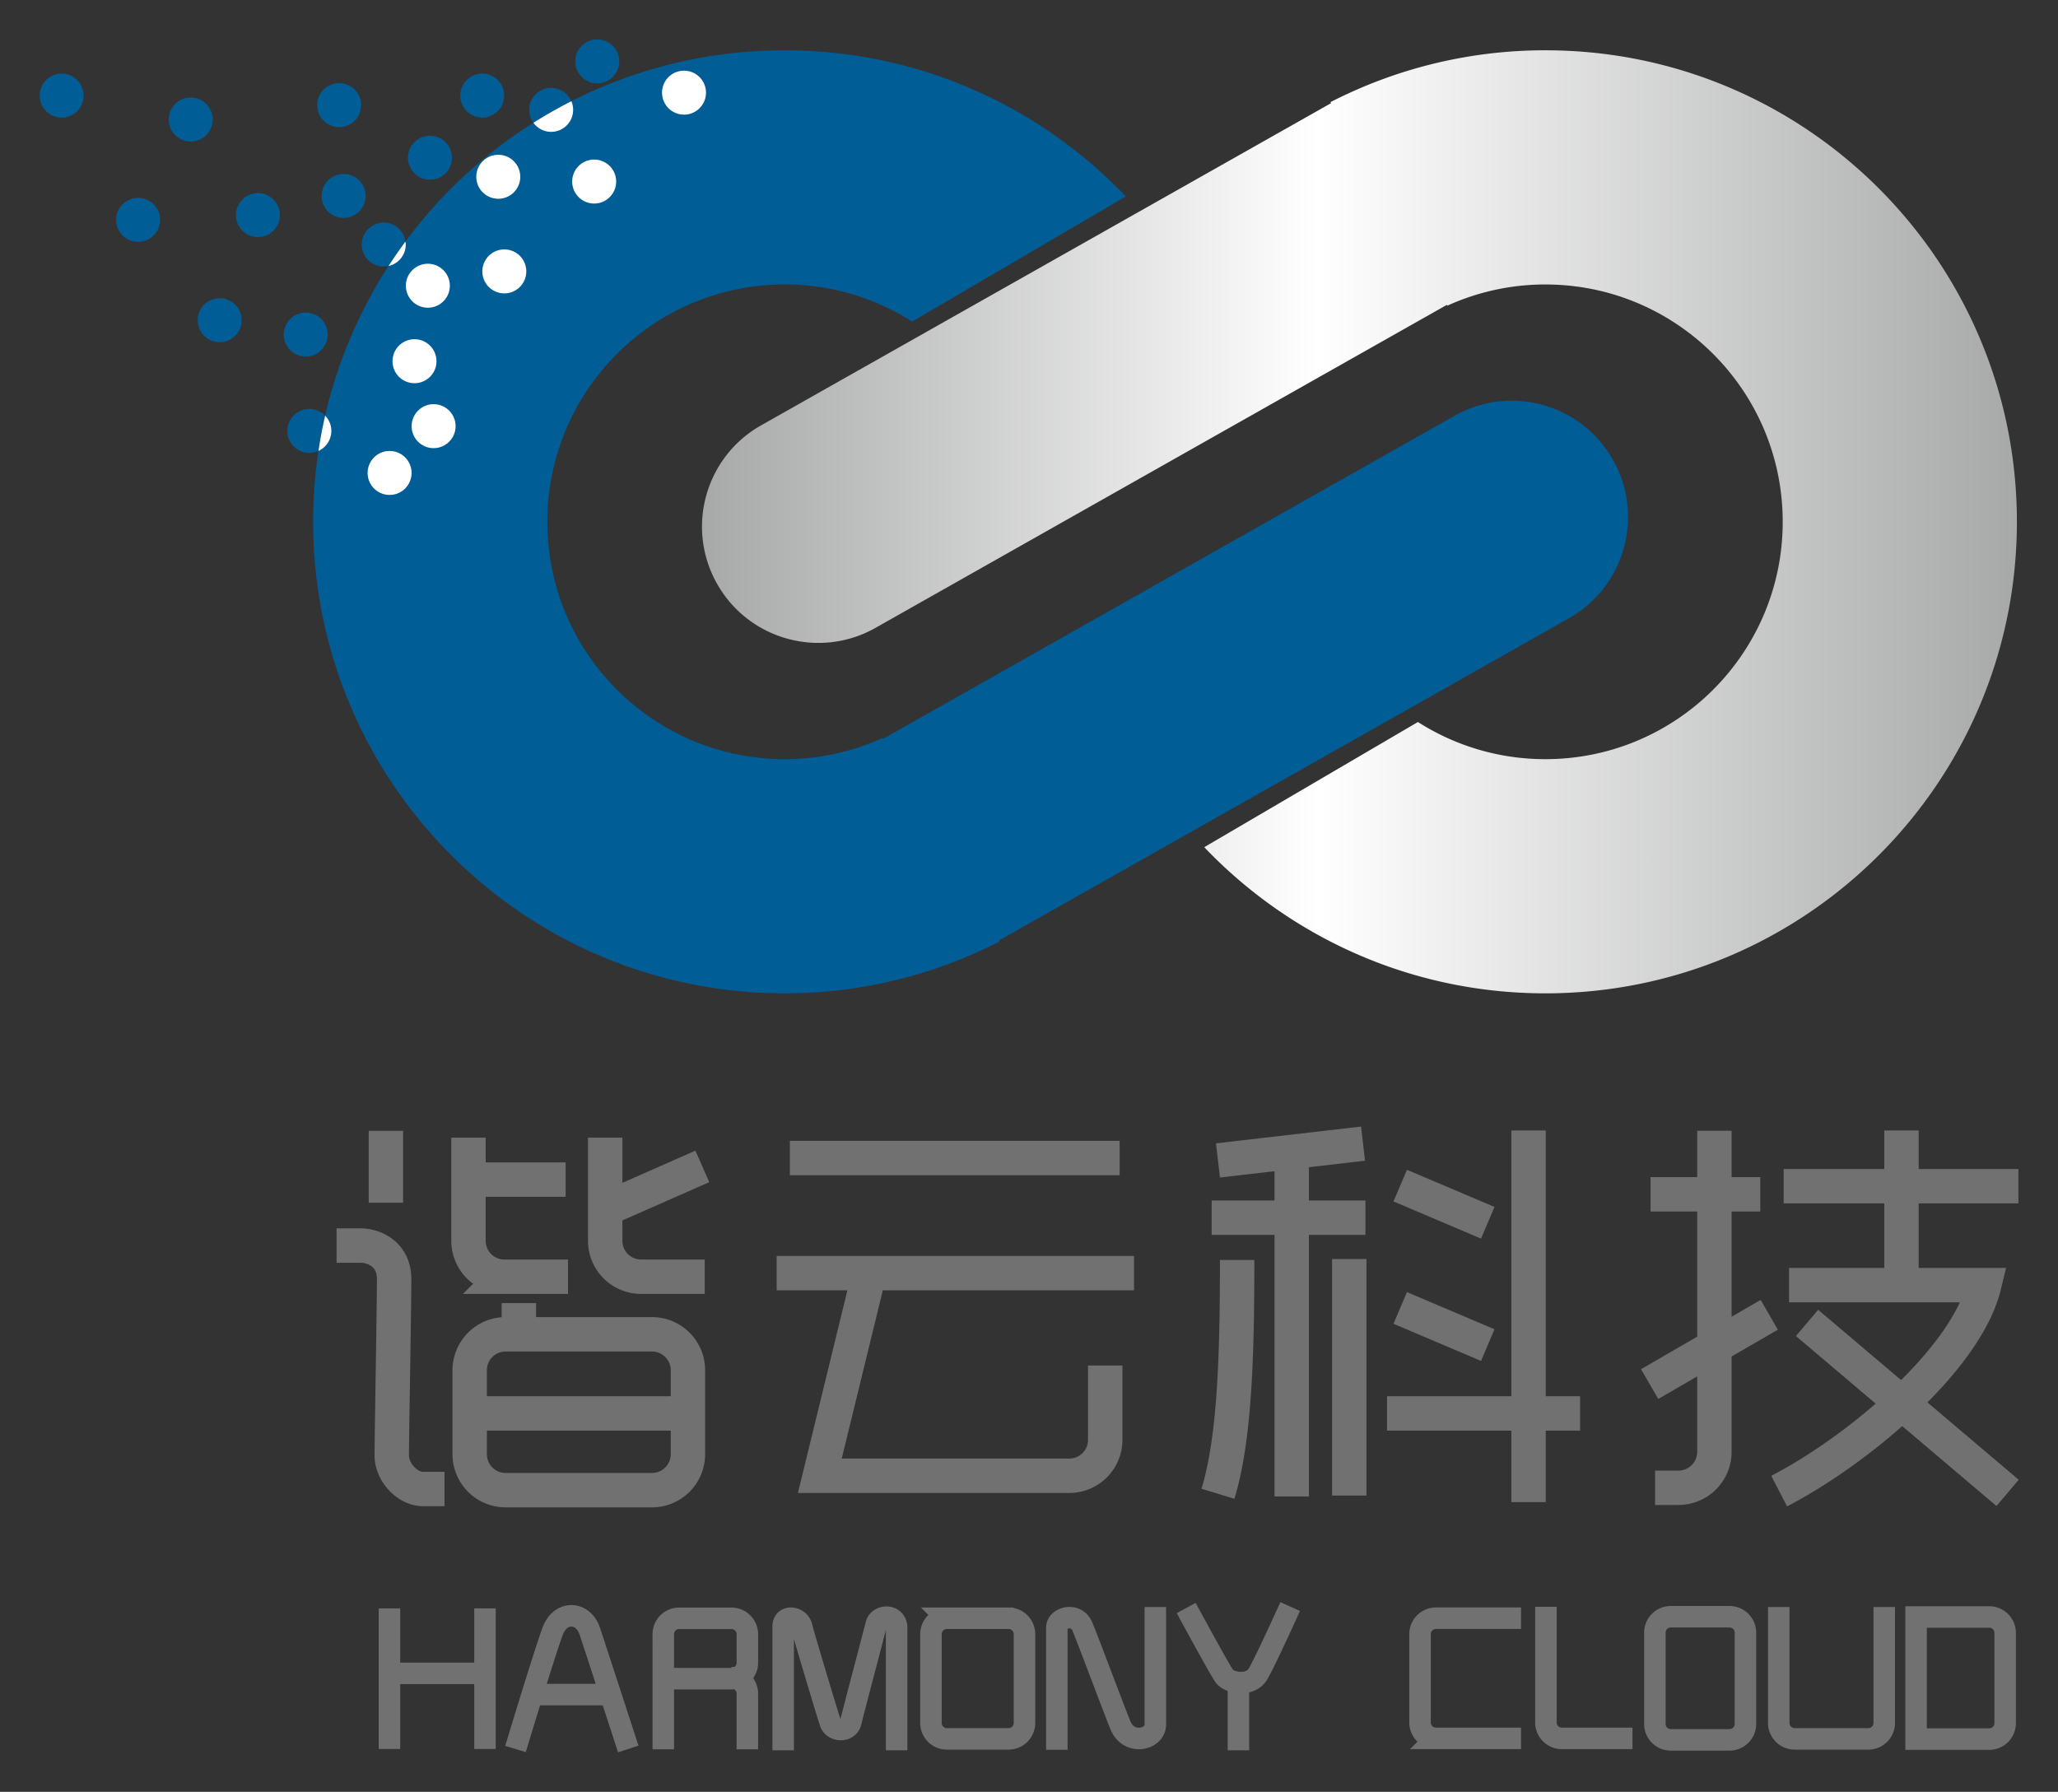 <svg xmlns="http://www.w3.org/2000/svg" role="img" viewBox="58.82 -0.43 282.36 245.86"><rect x="58.82" y="-0.43" width="282.36" height="245.86" fill="#333333" stroke="none"/><title>Harmony Cloud (member) logo</title><path fill="none" d="M0 0h400v245H0z" pointer-events="none"/><g transform="translate(55.643 -9.472) scale(.59)"><path fill="#005D96" d="M370.453 158.985l-132.369 74.833c-.128.074-.263.132-.393.199l.145.256a109.175 109.175 0 0 1-49.975 12.062c-60.56 0-109.655-49.095-109.655-109.656 0-60.562 49.095-109.656 109.655-109.656 31.212 0 59.353 13.061 79.323 33.989l-49.687 29.11a54.924 54.924 0 0 0-29.632-8.64c-30.484 0-55.197 24.713-55.197 55.197s24.713 55.195 55.197 55.195a54.947 54.947 0 0 0 22.79-4.928l.118.204c.092-.054.175-.117.267-.171l132.368-74.833c12.935-7.467 29.475-3.036 36.939 9.899 7.473 12.933 3.041 29.473-9.894 36.94z"/><path fill="#005D96" d="M144.269 34.71a5.113 5.113 0 1 1 0-10.226 5.113 5.113 0 0 1 0 10.226zm-14.837 9.167a5.068 5.068 0 0 1-.99-3 5.112 5.112 0 0 1 9.81-2.012 109.517 109.517 0 0 0-8.82 5.012zm-11.836-1.202a5.113 5.113 0 1 1 0-10.225 5.113 5.113 0 0 1 0 10.225zm-12.225 14.448a5.112 5.112 0 1 1-.002-10.224 5.112 5.112 0 0 1 .002 10.224zm-9.632 20.061c-.359.08-.729.129-1.112.129a5.114 5.114 0 0 1-5.114-5.112 5.114 5.114 0 0 1 5.114-5.113c2.586 0 4.703 1.929 5.042 4.422a110.683 110.683 0 0 0-3.93 5.674zm-10.373-11.17a5.113 5.113 0 1 1 0-10.225 5.113 5.113 0 0 1 0 10.225zm-1.111-21.117a5.112 5.112 0 1 1-.001-10.225 5.112 5.112 0 0 1 .001 10.225zm-2.668 48.235a5.112 5.112 0 1 1-10.225 0 5.112 5.112 0 0 1 10.225 0zM65.361 70.459a5.112 5.112 0 1 1-.001-10.225 5.112 5.112 0 0 1 .001 10.225zm-8.89 24.45a5.113 5.113 0 1 1-.002-10.226 5.113 5.113 0 0 1 .002 10.226zm-6.669-46.678a5.113 5.113 0 1 1 0-10.225 5.113 5.113 0 0 1 0 10.225zM37.577 71.57a5.113 5.113 0 1 1 0-10.225 5.113 5.113 0 0 1 0 10.225zM19.795 42.675a5.113 5.113 0 1 1 0-10.225 5.113 5.113 0 0 1 0 10.225zm57.529 67.757c1.443 0 2.743.604 3.673 1.567a109.284 109.284 0 0 0-1.554 8.187 5.09 5.09 0 0 1-2.119.471 5.112 5.112 0 0 1-5.112-5.111 5.112 5.112 0 0 1 5.112-5.114z"/><linearGradient id="a" x1="280.629" x2="586.401" y1="480.7" y2="480.7" gradientTransform="translate(-112 -344.022)" gradientUnits="userSpaceOnUse"><stop offset="0" stop-color="#a7a8a8"/><stop offset=".469" stop-color="#fff"/><stop offset="1" stop-color="#a7a8a8"/></linearGradient><path fill="url(#a)" d="M182.154 114.369l132.369-74.833c.131-.074.266-.129.395-.201l-.146-.254a109.157 109.157 0 0 1 49.978-12.06c60.561 0 109.652 49.095 109.652 109.656 0 60.561-49.094 109.658-109.652 109.658-31.212 0-59.354-13.062-79.324-33.99l49.688-29.111a54.93 54.93 0 0 0 29.634 8.64c30.484 0 55.196-24.711 55.196-55.195s-24.712-55.197-55.196-55.197a54.956 54.956 0 0 0-22.791 4.929l-.117-.205c-.092.055-.174.12-.268.173l-132.369 74.833c-12.935 7.467-29.474 3.035-36.942-9.898-7.473-12.938-3.04-29.478 9.893-36.945z"/><path fill="#FFF" d="M164.45 41.987a5.112 5.112 0 1 1 0-10.224 5.112 5.112 0 0 1 0 10.224zm-26.006 15.56a5.112 5.112 0 1 1 10.225.003 5.112 5.112 0 0 1-10.225-.003zm-.193-18.683a5.113 5.113 0 0 1-4.698 7.125 5.094 5.094 0 0 1-4.122-2.112 110.18 110.18 0 0 1 8.82-5.013zM99.739 72.201a5.11 5.11 0 0 1-4 4.983 111.124 111.124 0 0 1 3.93-5.674c.032.229.07.454.07.691zm-18.742 39.798a5.091 5.091 0 0 1 1.439 3.546 5.104 5.104 0 0 1-2.993 4.641c.416-2.765.935-5.495 1.554-8.187zm25.222 7.546a5.112 5.112 0 1 1 5.112-5.112 5.111 5.111 0 0 1-5.112 5.112zm-1.339-42.882a5.112 5.112 0 1 1 0 10.226 5.112 5.112 0 0 1 0-10.226zm-3.106 17.554a5.112 5.112 0 1 1 0 10.226 5.112 5.112 0 0 1 0-10.226zm-.679 31.095a5.112 5.112 0 1 1-10.224.002 5.112 5.112 0 0 1 10.224-.002zm20.233-63.763a5.113 5.113 0 1 1 .001-10.225 5.113 5.113 0 0 1-.001 10.225zm1.334 22.004a5.112 5.112 0 1 1 0-10.224 5.112 5.112 0 0 1 0 10.224z"/><path fill="none" stroke="#727171" stroke-miterlimit="10" stroke-width="8" d="M95.127 295.029v-16.722m-11.473 26.682h5.578c3.067 0 7.808 1.954 7.808 7.811s-.558 37.087-.558 40.991c0 3.902 3.626 7.809 7.25 7.809h5.02m28.72-49.359h-14.777a8.365 8.365 0 0 1-8.366-8.366v-23.982m22.588 9.759h-23.424m55.769 22.589h-14.777a8.365 8.365 0 0 1-8.366-8.366v-23.982m22.588 6.691l-23.425 10.32m-22.309 28.721h34.022a8.367 8.367 0 0 1 8.366 8.366v19.519a8.366 8.366 0 0 1-8.366 8.365h-34.022a8.364 8.364 0 0 1-8.365-8.365v-19.519a8.364 8.364 0 0 1 8.365-8.366zm66.089-40.991h76.686m-139.706 33.741v7.25m136.36 7.252v17.287a8.366 8.366 0 0 1-8.366 8.365h-58.004l11.435-46.848m-21.474-.277h83.101m-153.372 32.627h49.916m153.509-35.902v55.005m-13.384-79.682v79.891m55.073-85.124v86.448m-67.762-56.331c0 22.309-.557 41.55-4.461 54.376M331 319.492l20.356 8.644M331 291.049l20.356 8.642m52.704-21.4v74.665a8.362 8.362 0 0 1-8.364 8.364h-5.438m26.56-40.224l-27.816 16.105m-16.174 6.83h-44.896m86.794-50.961h-25.515m-66.857-11.782l-33.741 3.905m131.551 5.996h54.586m-151.837 7.32h-35.765m138.454 24.47l46.639 39.528m-50.822-48.312h45.384c-4.183 17.359-29.488 38.48-47.685 47.894m28.444-83.866v37.018"/><g fill="none" stroke="#727171" stroke-miterlimit="10" stroke-width="5" clip-rule="evenodd"><path d="M187.508 422.375v-28.81c0-2.776 3.703-2.313 4.281 0 .579 2.314 6.017 20.479 6.711 22.446s4.165 2.198 4.744-.231 5.322-20.363 5.901-22.678c.578-2.313 4.744-2.43 4.744.811v28.462m11.685-30.714h14.347a3.702 3.702 0 0 1 3.702 3.702v20.648a3.702 3.702 0 0 1-3.702 3.702h-14.347a3.702 3.702 0 0 1-3.702-3.702v-20.648a3.701 3.701 0 0 1 3.702-3.702zm25.57 30.599v-28.396c0-2.429 4.513-3.586 5.901-.347s7.419 19.481 8.908 23.073c1.968 4.744 8.1 3.355 8.1-.231v-27.306m19.322 17.471v15.851m65.718-2.776h-19.785a3.703 3.703 0 0 1-3.702-3.703V395.36a3.703 3.703 0 0 1 3.702-3.703h19.785m25.917 27.942h-16.43a3.703 3.703 0 0 1-3.702-3.703v-26.9m29.041 2.314h13.652a3.702 3.702 0 0 1 3.703 3.702v21.231a3.703 3.703 0 0 1-3.703 3.702h-13.652a3.702 3.702 0 0 1-3.702-3.702v-21.231a3.701 3.701 0 0 1 3.702-3.702zm49.636-2.257v26.959a3.702 3.702 0 0 1-3.702 3.702h-17.124a3.701 3.701 0 0 1-3.702-3.702v-26.959m31.932 30.718h17.009a3.702 3.702 0 0 0 3.702-3.702v-21a3.703 3.703 0 0 0-3.702-3.702h-17.009v28.404zm-169.732-30.487s7.521 13.885 8.793 15.735c1.272 1.852 6.132 2.546 7.867-.347 1.736-2.893 7.521-15.735 7.521-15.735m-209.458.425v32.704m22.214-32.704v32.704m-22.831-17.587h22.523m11.455 4.938h17.586m12.728 12.727v-26.769a3.703 3.703 0 0 1 3.702-3.702h12.149a3.703 3.703 0 0 1 3.702 3.702v6.637a3.702 3.702 0 0 1-3.702 3.702h-15.62m-34.595 16.352s6.787-22.448 8.638-27.385c1.851-4.938 7.098-4.629 8.642 0 1.54 4.628 8.945 27.385 8.945 27.385"/><path d="M175.476 405.482a3.703 3.703 0 0 1 3.702 3.703v12.958"/></g></g></svg>